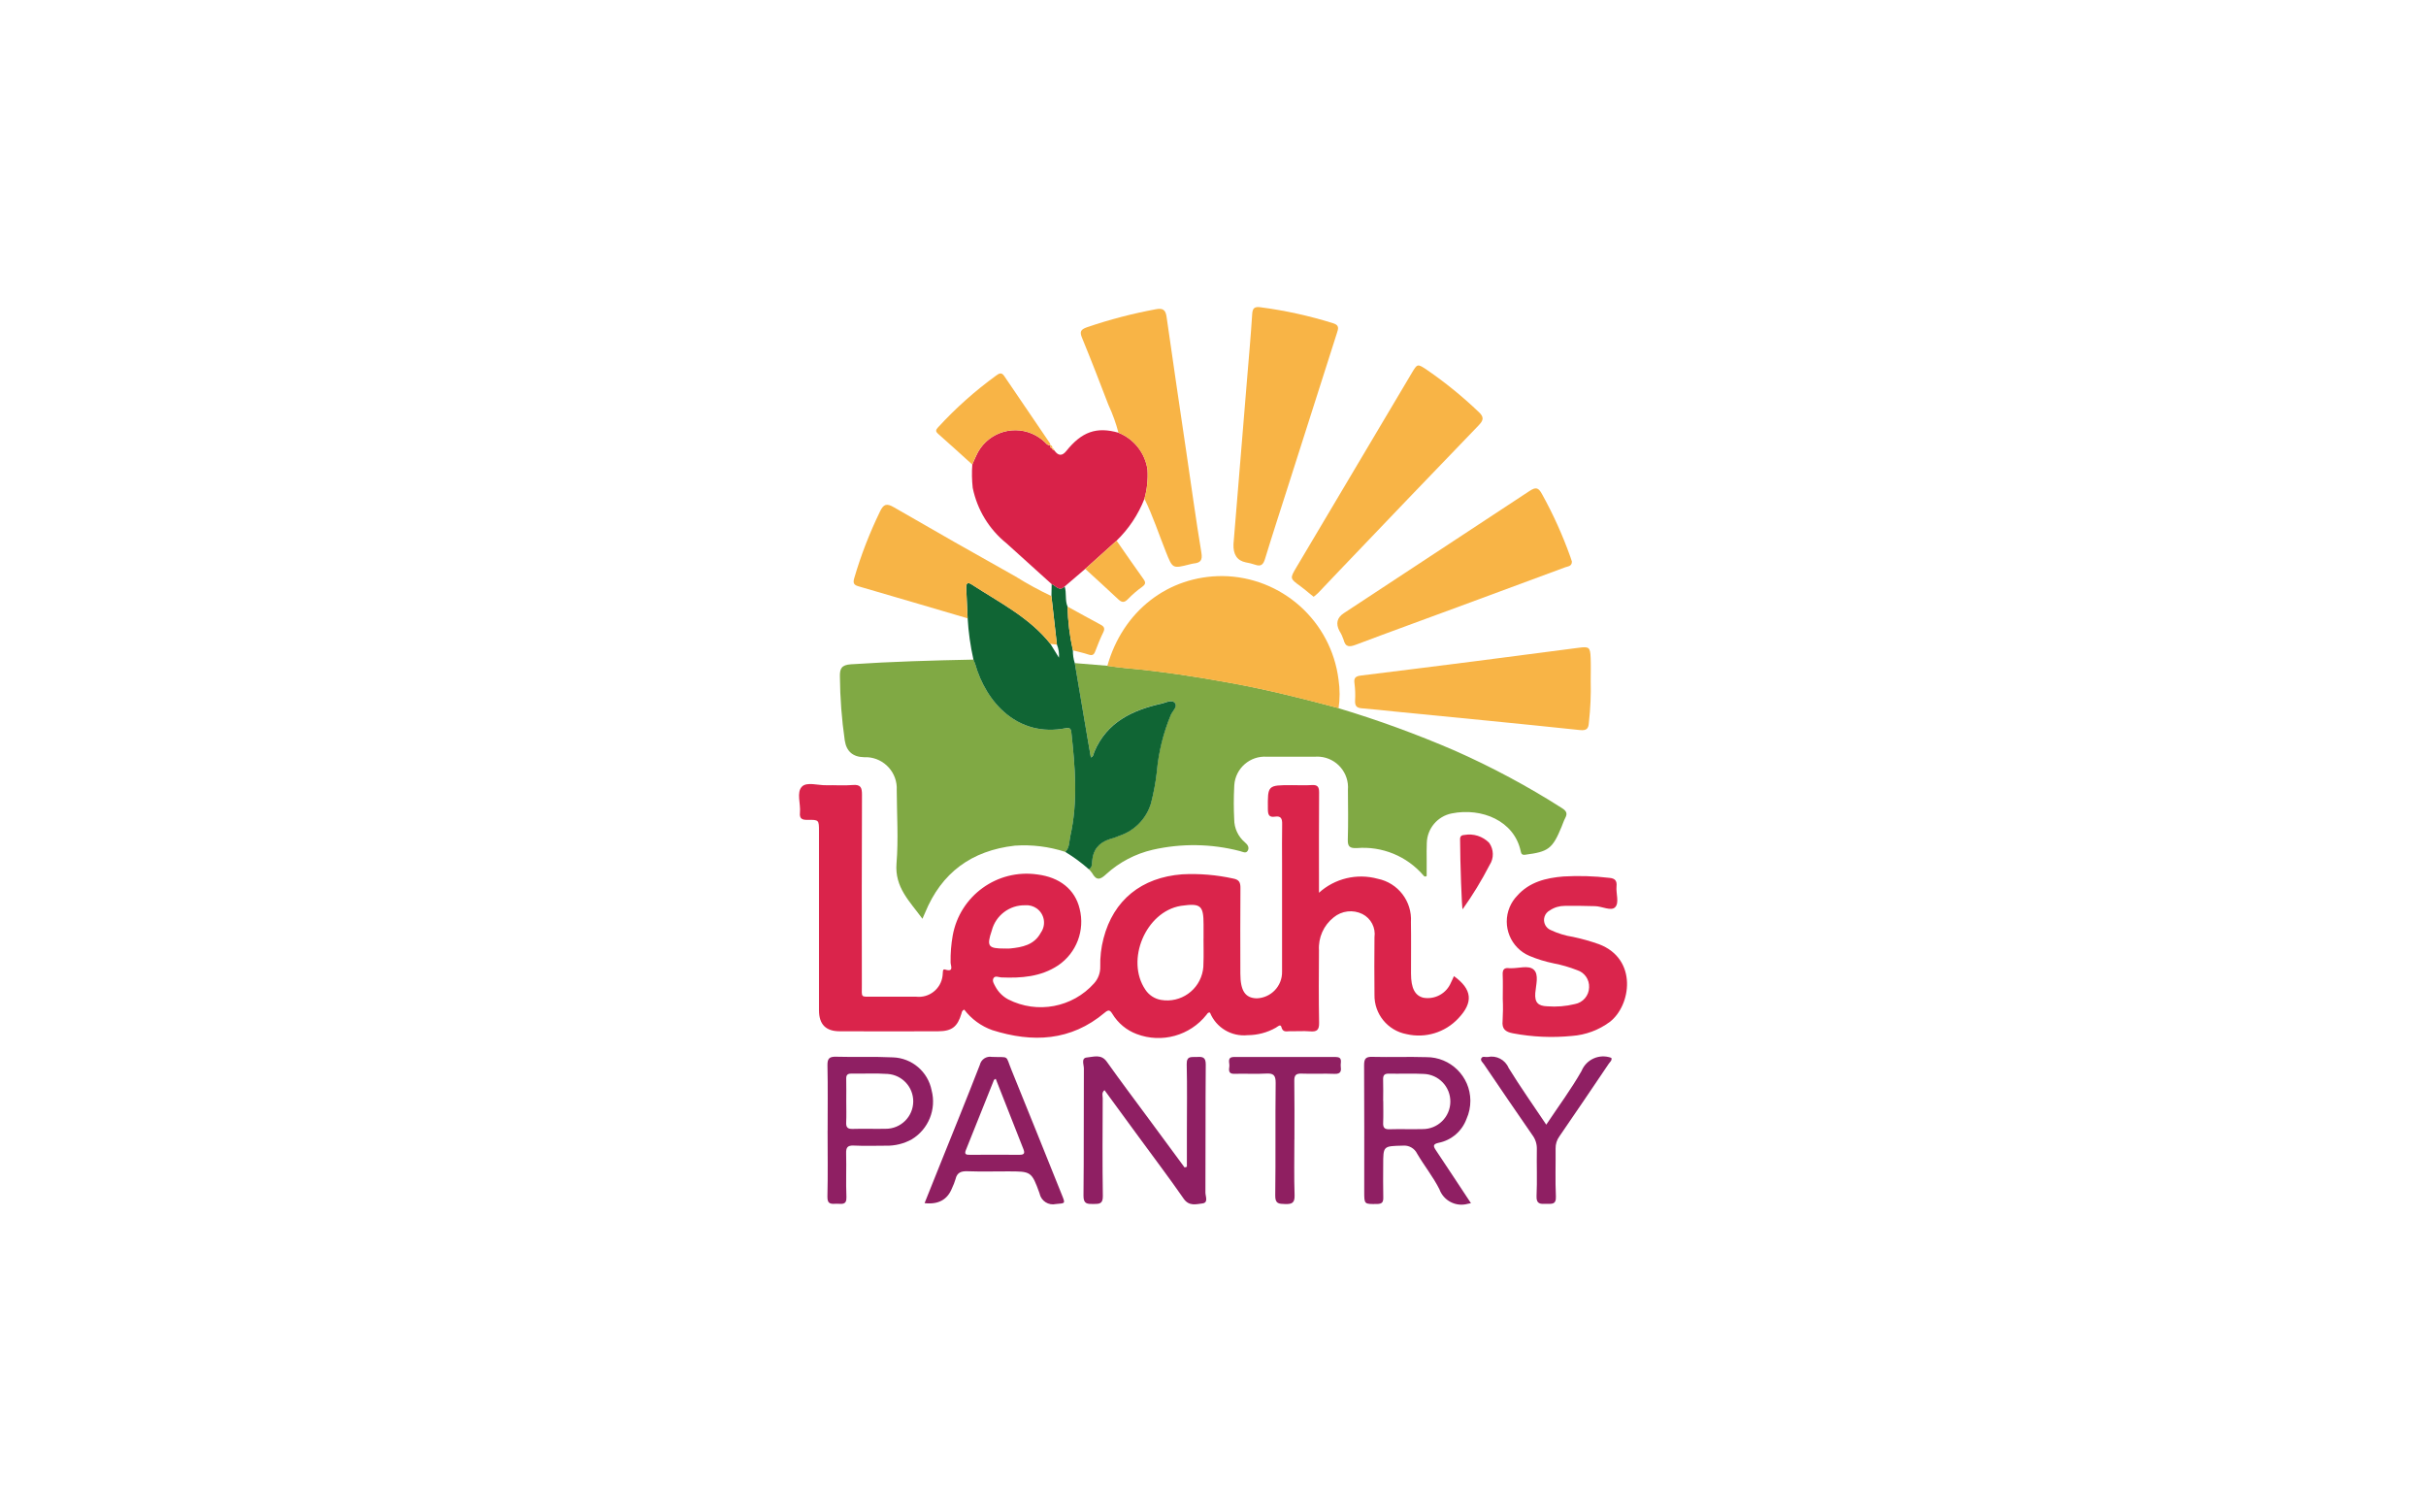 <?xml version="1.0" encoding="UTF-8"?>
<svg id="Layer_1" xmlns="http://www.w3.org/2000/svg" xmlns:xlink="http://www.w3.org/1999/xlink" version="1.1" viewBox="0 0 573 357">
  <!-- Generator: Adobe Illustrator 29.7.1, SVG Export Plug-In . SVG Version: 2.1.1 Build 8)  -->
  <defs>
    <style>
      .st0 {
        fill: none;
      }

      .st1 {
        fill: #80a944;
      }

      .st2 {
        fill: #106534;
      }

      .st3 {
        fill: #8f1f61;
      }

      .st4 {
        fill: #da244b;
      }

      .st5 {
        fill: #f8b445;
      }

      .st6 {
        fill: #da254c;
      }

      .st7 {
        fill: #f8b446;
      }

      .st8 {
        fill: #f7b446;
      }

      .st9 {
        fill: #d92249;
      }

      .st10 {
        clip-path: url(#clippath);
      }

      .st11 {
        fill: #8f1f63;
      }
    </style>
    <clipPath id="clippath">
      <rect class="st0" x="188.71" y="72.53" width="195.59" height="211.94"/>
    </clipPath>
  </defs>
  <g class="st10">
    <g>
      <path class="st4" d="M311.5,210.87c3.76-3.42,9-4.67,13.9-3.33,4.81.97,8.16,5.34,7.85,10.23.07,4.05.01,8.1.02,12.16,0,3.44.92,5.22,2.94,5.71,2.75.47,5.45-1.03,6.51-3.62.25-.48.46-.99.69-1.49,4.32,3.11,4.63,6.2,1.04,9.97-3.12,3.35-7.79,4.77-12.25,3.73-4.45-.84-7.64-4.76-7.56-9.28-.06-4.53-.03-9.06,0-13.6.32-2.25-.82-4.45-2.85-5.48-2.22-1.1-4.88-.79-6.79.79-2.37,1.87-3.66,4.78-3.47,7.79-.04,5.7-.08,11.4.03,17.1.03,1.67-.49,2.16-2.09,2.03s-3.16,0-4.74-.04c-.79-.02-1.74.4-2.08-.99-.18-.78-.91-.07-1.3.16-2.04,1.16-4.34,1.76-6.68,1.77-3.81.39-7.43-1.77-8.88-5.32-.48-.13-.61.23-.82.49-3.91,4.95-10.58,6.8-16.48,4.57-2.4-.89-4.43-2.58-5.76-4.77-.57-.93-.92-1.03-1.81-.28-8,6.73-17.04,7.13-26.55,4.12-2.64-.94-4.94-2.62-6.63-4.85-.55.23-.55.59-.65.92-.92,3.11-2.24,4.18-5.48,4.2-7.76.03-15.52.03-23.27,0-3.3,0-4.9-1.63-4.9-4.97-.01-12.91-.01-25.82,0-38.73v-3.5c0-2.71,0-2.77-2.7-2.73-1.29.02-1.94-.26-1.8-1.69.21-2.1-.87-4.79.47-6.16,1.15-1.18,3.79-.28,5.77-.33,2.06-.05,4.13.13,6.18-.05,1.92-.17,2.24.58,2.23,2.32-.07,14.97-.05,29.94-.03,44.91,0,3.12-.39,2.75,2.7,2.76,3.36.02,6.73.02,10.09,0,3.09.37,5.89-1.83,6.27-4.91.02-.15.03-.3.04-.45.07-.43-.08-1.27.57-1.05,2.18.7,1.28-.97,1.29-1.68-.04-2.13.13-4.25.5-6.35,1.69-9.4,10.51-15.77,19.96-14.43,5.34.66,8.94,3.57,10.02,8.11,1.29,5.08-.74,10.43-5.08,13.37-4.11,2.72-8.73,3.04-13.46,2.84-.62-.03-1.47-.52-1.84.25-.31.64.18,1.33.49,1.93.69,1.28,1.74,2.33,3.02,3.01,6.84,3.49,15.17,1.93,20.28-3.79.97-1.07,1.49-2.47,1.46-3.92-.06-2.27.2-4.53.78-6.73,2.34-9,8.94-14.37,18.57-15.1,4.05-.21,8.11.13,12.06,1,1.4.27,1.71.92,1.7,2.23-.06,6.73-.03,13.46-.02,20.19,0,4.08,1.14,5.81,3.87,5.87,3.38-.11,6.05-2.92,5.98-6.3.02-8.51.02-17.03,0-25.54,0-3.09-.04-6.18.02-9.27.03-1.25-.22-2.03-1.68-1.8s-1.68-.5-1.69-1.78c-.05-5.66-.08-5.66,5.63-5.66,1.58,0,3.16.08,4.74-.02,1.38-.09,1.74.44,1.73,1.77-.06,7-.03,14.01-.03,21.01v2.68M284.27,221.64v-3.3c0-4.49-.68-5.06-5.22-4.42l-.2.03c-8.24,1.39-13.05,12.81-8.33,19.78.84,1.28,2.17,2.15,3.68,2.42,4.68.81,9.12-2.33,9.92-7.01.09-.51.13-1.03.12-1.54.09-1.99.01-3.98.02-5.97M237.31,224.01c.41,0,.82.03,1.23,0,2.93-.29,5.75-.84,7.3-3.75,1.31-1.86.86-4.42-1-5.73-.79-.55-1.75-.81-2.71-.73-3.69-.08-6.96,2.4-7.88,5.97-1.26,3.73-.87,4.26,3.06,4.25"/>
      <path class="st1" d="M316.15,167.26c9.33,2.8,18.49,6.15,27.43,10.01,8.79,3.89,17.27,8.43,25.37,13.6,1.03.66,1.32,1.24.75,2.31-.35.66-.58,1.39-.87,2.09-2.15,5.2-3.09,5.89-8.61,6.6-.8.1-.92-.28-1.05-.87-1.54-7.15-9.18-10.31-16.28-8.89-3.36.66-5.81,3.57-5.89,7-.07,1.3-.03,2.61-.03,3.91s0,2.6,0,3.85c-.19.19-.49.19-.67,0-.03-.03-.06-.07-.08-.1-3.91-4.57-9.79-6.98-15.78-6.47-1.59.05-2.15-.32-2.1-2,.12-3.91.06-7.83.03-11.74.33-4-2.65-7.51-6.65-7.84-.39-.03-.79-.03-1.18,0-3.78-.01-7.55-.01-11.33,0-3.97-.27-7.41,2.74-7.68,6.71-.01.15-.02.3-.02.45-.13,2.54-.13,5.08,0,7.62,0,2.1.93,4.09,2.53,5.44.65.55,1.09,1.21.68,1.95-.43.8-1.27.25-1.87.11-6.74-1.75-13.79-1.85-20.58-.31-4.1.95-7.88,2.93-10.99,5.76-1.44,1.37-2.32,1.55-3.33-.25-.23-.33-.5-.64-.79-.92.83-.43.74-1.24.79-1.98q.3-3.91,4.1-5.12c.85-.25,1.7-.54,2.52-.88,3.49-1.22,6.19-4.04,7.26-7.58.65-2.45,1.11-4.94,1.39-7.45.39-4.64,1.51-9.19,3.32-13.49.41-.9,1.59-1.9.98-2.73-.71-.96-2.08-.14-3.07.08-6.93,1.54-13,4.35-16,11.42-.2.46-.16,1.08-.81,1.31-.25-1.44-.49-2.85-.74-4.27l-3.05-17.98,7.68.63c1.42.18,2.84.41,4.27.53,8.46.74,16.83,2.05,25.17,3.57,8.49,1.55,16.84,3.66,25.17,5.88"/>
      <path class="st1" d="M251.61,201.19c-3.84-1.25-7.89-1.75-11.92-1.47-10.2,1.17-17.3,6.35-21.2,15.86-.15.37-.32.74-.62,1.41-2.99-4.11-6.58-7.39-6.12-13.08.47-5.72.08-11.51.05-17.28.23-4.08-2.89-7.57-6.97-7.8-.25-.01-.5-.02-.75,0q-3.95-.08-4.55-3.94c-.73-5.02-1.11-10.08-1.15-15.15-.03-1.79.34-2.7,2.58-2.85,9.65-.64,19.3-.92,28.97-1.11.15.31.28.62.38.95,2.57,9.16,10.1,17.52,21.48,15.24.72-.14,1.15.04,1.25.89.88,8.19,1.61,16.38-.22,24.53-.29,1.29-.13,2.75-1.2,3.81"/>
      <path class="st2" d="M251.61,201.2c1.06-1.06.9-2.52,1.2-3.81,1.83-8.16,1.11-16.35.22-24.53-.09-.85-.53-1.04-1.25-.89-11.38,2.28-18.91-6.08-21.48-15.24-.11-.32-.24-.64-.38-.95-.72-3.21-1.18-6.48-1.37-9.76-.11-2.39-.22-4.78-.33-7.17-.05-1.04.29-1.47,1.3-.82,6.51,4.25,13.59,7.75,18.57,14.02l2.03,3.28c.08-1.05-.08-2.11-.48-3.09-.43-3.82-.87-7.65-1.3-11.47.02-.94.04-1.88.06-2.83.99.37,1.77,1.83,3.06.57.51,1.54.03,3.23.69,4.75.08,3.48.5,6.93,1.26,10.33-.02,1.03.13,2.06.45,3.04,1.02,5.99,2.03,11.99,3.05,17.98.24,1.41.48,2.83.74,4.27.65-.23.62-.85.81-1.31,3-7.08,9.07-9.88,16-11.42,1-.22,2.36-1.05,3.08-.08.61.83-.57,1.83-.98,2.73-1.8,4.3-2.92,8.85-3.32,13.49-.28,2.51-.75,5-1.39,7.45-1.07,3.54-3.77,6.36-7.26,7.58-.82.34-1.67.63-2.52.88q-3.8,1.22-4.1,5.12c-.06.74.04,1.54-.79,1.98-1.72-1.53-3.58-2.89-5.55-4.09"/>
      <path class="st5" d="M316.15,167.26c-8.33-2.22-16.69-4.33-25.17-5.88-8.34-1.52-16.72-2.83-25.17-3.57-1.43-.13-2.85-.35-4.27-.53,3.64-12.94,14.33-21.28,27.23-21.23,13.96.17,25.65,10.62,27.38,24.47.33,2.24.34,4.51.01,6.75"/>
      <path class="st9" d="M251.45,138.52c-1.29,1.26-2.07-.2-3.06-.57l-10.67-9.64c-4.1-3.3-6.91-7.92-7.97-13.08-.2-1.83-.24-3.68-.1-5.53.3-.69.58-1.38.91-2.05,2.23-5.1,8.18-7.43,13.28-5.19,1.06.46,2.03,1.11,2.87,1.9.4.35.69.89,1.36.77v-.02c-.13.3.01.64.31.76.05.02.11.04.17.04l-.03-.02c.02.27.24.49.52.5q1.35,1.95,2.8.14c3.66-4.57,7.16-5.81,12.34-4.33,3.69,1.48,6.31,4.82,6.86,8.76.14,2.31-.11,4.63-.74,6.86-1.46,3.72-3.7,7.09-6.57,9.87l-7.41,6.67-4.86,4.16Z"/>
      <g>
        <path class="st7" d="M291.34,128.49c1.02-12.41,2.11-25.6,3.19-38.78.43-5.19.9-10.38,1.23-15.58.09-1.41.61-1.73,1.9-1.57,5.85.76,11.62,2.03,17.24,3.79,1.52.47,1.19,1.32.85,2.37-3.85,12.02-7.68,24.03-11.5,36.05-1.83,5.75-3.71,11.48-5.47,17.25-.41,1.34-.97,1.84-2.33,1.35-.72-.24-1.45-.42-2.19-.55q-3.08-.61-2.92-4.35"/>
        <path class="st7" d="M270.29,117.82c.63-2.23.88-4.55.74-6.86-.56-3.94-3.17-7.28-6.86-8.76-.59-2.25-1.38-4.45-2.36-6.55-2.03-5.32-4.09-10.62-6.25-15.88-.61-1.47-.27-1.97,1.17-2.48,5.32-1.82,10.76-3.24,16.29-4.26,1.66-.32,2.29.16,2.52,1.84,1.51,10.64,3.09,21.27,4.66,31.91,1.17,7.92,2.25,15.87,3.56,23.77.3,1.8-.25,2.37-1.82,2.53-.34.05-.67.13-1,.22-4,1.01-3.98,1.01-5.56-2.95-1.68-4.19-3.07-8.49-5.07-12.55"/>
        <path class="st7" d="M310.28,140.95l-.85-.68c-.75-.6-1.47-1.24-2.25-1.8-2.54-1.84-2.55-1.84-.98-4.49,9.07-15.28,18.14-30.55,27.21-45.82,1.37-2.3,1.37-2.29,3.58-.83,4.36,2.99,8.46,6.33,12.28,9.98,1.29,1.2,1.13,1.94-.02,3.14-11,11.41-21.96,22.84-32.9,34.31-1.66,1.73-3.3,3.5-4.96,5.22-.32.34-.7.61-1.11.96"/>
        <path class="st7" d="M371.27,132.62c0,1.14-.93,1.12-1.58,1.36-8.48,3.15-16.97,6.29-25.46,9.42-7.97,2.95-15.97,5.84-23.91,8.84-1.54.58-2.53.7-2.99-1.19-.24-.72-.56-1.4-.97-2.04q-1.36-2.61,1.02-4.18c14.61-9.6,29.22-19.21,43.82-28.83,1.51-1,2.14-.93,3.02.71,2.63,4.74,4.86,9.69,6.68,14.79.13.39.26.78.37,1.12"/>
        <path class="st7" d="M375.71,160.8c.09,3.29-.06,6.58-.43,9.85-.1,1.33-.41,1.95-2.12,1.77-14.44-1.53-28.9-2.91-43.36-4.34-2.73-.27-5.45-.59-8.18-.8-1.25-.09-1.62-.63-1.56-1.84.08-1.37.03-2.74-.15-4.1-.2-1.34.41-1.66,1.55-1.8,9.04-1.11,18.08-2.25,27.12-3.4,8.09-1.03,16.17-2.08,24.25-3.15,2.51-.33,2.77-.18,2.87,2.45.07,1.78.01,3.57.01,5.35"/>
      </g>
      <path class="st6" d="M354.94,235.91c0-1.92.06-3.85-.02-5.76-.05-1.19.4-1.65,1.55-1.49h.21c1.9.1,4.33-.79,5.57.34,1.29,1.17.51,3.65.37,5.53-.17,2.27.71,3.06,2.83,3.13,2.19.17,4.39,0,6.53-.53,1.9-.35,3.3-1.99,3.35-3.92.1-1.85-1.06-3.54-2.83-4.09-1.79-.7-3.64-1.24-5.53-1.6-1.95-.4-3.86-.98-5.69-1.75-4.48-1.88-6.59-7.05-4.71-11.53.42-1,1.02-1.91,1.77-2.69,2.9-3.26,6.81-4.21,10.92-4.55,3.63-.21,7.28-.1,10.89.33,1.31.12,1.79.69,1.66,1.99-.17,1.7.71,3.92-.35,4.96-.95.94-3.07-.23-4.69-.27-2.39-.06-4.8-.11-7.2-.07-1.25,0-2.47.36-3.5,1.06-1.26.65-1.75,2.2-1.1,3.46.28.53.73.96,1.29,1.19,1.68.79,3.46,1.34,5.29,1.62,2.08.44,4.13,1.02,6.13,1.73,9.19,3.5,7.58,14.49,2.53,18.35-2.6,1.93-5.71,3.08-8.94,3.31-4.65.46-9.34.25-13.93-.62-1.76-.34-2.65-1-2.44-2.96.1-1.71.12-3.43.04-5.14"/>
      <path class="st8" d="M248.33,140.77c.43,3.82.87,7.65,1.3,11.47l-1.55-.18c-4.97-6.27-12.06-9.77-18.57-14.02-1.01-.66-1.35-.22-1.3.83.11,2.39.22,4.78.33,7.16-8.61-2.53-17.22-5.08-25.84-7.58-1.17-.34-1.23-.9-.92-1.96,1.58-5.4,3.62-10.65,6.08-15.71.81-1.69,1.53-1.98,3.21-1.01,9.56,5.53,19.15,10.99,28.79,16.38,2.73,1.7,5.56,3.25,8.47,4.63"/>
      <path class="st11" d="M280.33,275.57v-8.16c0-5.35.09-10.71-.04-16.06-.05-2.1,1.22-1.64,2.39-1.72,1.3-.08,2.12-.01,2.11,1.77-.09,10.09-.02,20.18-.08,30.26,0,.87.75,2.39-.71,2.56s-3.15.72-4.42-1.11c-3.44-4.96-7.09-9.77-10.65-14.64l-8.06-11.01c-.74.61-.41,1.34-.42,1.94-.03,7.69-.09,15.37.03,23.06.03,1.89-.83,1.88-2.21,1.89-1.44,0-2.38.04-2.36-1.97.11-10.02.03-20.04.09-30.06,0-.88-.71-2.45.72-2.57,1.54-.13,3.36-.88,4.69.99,3.26,4.58,6.64,9.08,9.98,13.6,2.8,3.8,5.6,7.59,8.4,11.39l.53-.17"/>
      <path class="st11" d="M347.43,284.16l-.76.15c-2.79.78-5.71-.73-6.7-3.45-1.47-2.92-3.57-5.53-5.24-8.37-.62-1.3-1.99-2.07-3.43-1.92-4.6.12-4.6.04-4.6,4.6,0,2.54-.05,5.08.02,7.62.03,1.13-.28,1.55-1.49,1.56-3.01.03-3.01.1-3.01-2.91,0-9.95.03-19.91-.03-29.86,0-1.51.36-2.03,1.93-1.98,4.25.11,8.51-.06,12.76.07,5.7-.04,10.37,4.54,10.41,10.25.01,1.49-.3,2.97-.91,4.33-1.06,2.9-3.56,5.05-6.59,5.65-1.32.3-1.33.73-.66,1.73,2.74,4.09,5.43,8.21,8.29,12.52M326.71,259.99c0,1.72.05,3.43-.02,5.15-.05,1.12.26,1.6,1.47,1.56,2.61-.08,5.22.03,7.82-.04,3.6.04,6.55-2.85,6.58-6.45.04-3.54-2.77-6.47-6.31-6.58-2.74-.15-5.49,0-8.23-.06-1.16-.03-1.37.5-1.34,1.49.06,1.64.01,3.29.01,4.94"/>
      <path class="st3" d="M218.38,284.14c1.24-3.09,2.45-6.13,3.67-9.16,3.14-7.82,6.33-15.63,9.38-23.49.3-1.28,1.54-2.11,2.84-1.88,4.25.18,3.13-.59,4.65,3.13,3.99,9.76,7.9,19.58,11.85,29.37.89,2.21.88,2.05-1.38,2.25-1.73.39-3.45-.7-3.84-2.43,0-.03-.01-.07-.02-.1-1.89-5.22-2.01-5.18-7.54-5.18-3.15,0-6.31.08-9.46-.03-1.51-.05-2.49.28-2.85,1.88-.22.72-.49,1.43-.82,2.11q-1.62,4.1-6.48,3.54M235.17,254.79c-.2.13-.37.18-.41.28-2.21,5.52-4.42,11.04-6.63,16.55-.45,1.11.2,1.11.97,1.11,3.9,0,7.8-.03,11.7,0,1.09.01,1.31-.35.92-1.34-2.19-5.53-4.36-11.05-6.54-16.61"/>
      <path class="st11" d="M195.48,267.03c0-5.14.07-10.29-.04-15.43-.03-1.67.5-2.07,2.08-2.03,4.45.13,8.92-.07,13.36.15,4.5.14,8.3,3.38,9.16,7.79,1.17,4.46-.73,9.17-4.67,11.56-1.87,1.04-3.98,1.56-6.11,1.51-2.54.01-5.08.09-7.61-.03-1.5-.07-1.84.48-1.8,1.88.09,3.43-.08,6.86.07,10.28.08,2.01-1.18,1.56-2.27,1.58-1.15.02-2.27.29-2.22-1.65.13-5.21.04-10.42.04-15.63M199.88,260.12c0,1.65.06,3.29-.02,4.94-.05,1.13.28,1.59,1.49,1.56,2.6-.08,5.21.02,7.82-.03,3.58.03,6.5-2.86,6.53-6.44.02-3.41-2.6-6.25-6-6.51-2.87-.2-5.76-.04-8.64-.08-.89-.01-1.21.34-1.19,1.22.04,1.78.01,3.57.01,5.34"/>
      <path class="st11" d="M365.21,265.62c2.95-4.43,5.91-8.41,8.34-12.69,1.13-2.76,4.24-4.13,7.04-3.09.21.6-.32.95-.61,1.38-3.87,5.74-7.75,11.47-11.67,17.17-.6.83-.91,1.83-.89,2.85.04,3.77-.11,7.55.07,11.31.1,2.07-1.09,1.73-2.32,1.77-1.34.04-2.33.08-2.25-1.85.17-3.7,0-7.41.07-11.11.03-1.16-.33-2.3-1.02-3.23-3.86-5.58-7.69-11.18-11.49-16.8-.29-.43-.9-.86-.59-1.42s.99-.18,1.51-.28c2.05-.43,4.11.65,4.92,2.58,2.76,4.48,5.8,8.79,8.89,13.4"/>
      <path class="st3" d="M305.72,269.1c0,4.39-.1,8.79.05,13.18.06,1.84-.64,2.13-2.24,2.08-1.46-.05-2.36-.03-2.33-2.01.12-8.85-.01-17.71.1-26.57.02-1.89-.55-2.34-2.32-2.23-2.46.15-4.94-.03-7.41.06-1.49.06-1.32-.91-1.21-1.76s-.68-2.23,1.18-2.22c7.96.02,15.93.02,23.89,0,1.84,0,1.13,1.31,1.24,2.18.13,1.01.11,1.87-1.41,1.81-2.6-.11-5.22.04-7.82-.06-1.37-.05-1.76.39-1.74,1.74.07,4.6.03,9.2.03,13.8"/>
      <path class="st7" d="M248.06,105.12c-.66.12-.96-.42-1.36-.77-4.05-3.82-10.44-3.63-14.26.43-.79.84-1.43,1.81-1.9,2.87-.33.67-.61,1.37-.91,2.05-2.69-2.43-5.36-4.87-8.07-7.26-.65-.57-.53-.94-.02-1.49,4.16-4.54,8.77-8.65,13.76-12.27.65-.47,1.24-.83,1.87.1,3.6,5.33,7.23,10.63,10.84,15.95.07.1.03.26.04.4"/>
      <path class="st7" d="M256.32,134.36l7.41-6.67c2.11,3.03,4.2,6.08,6.35,9.07.57.79.52,1.22-.28,1.81-1.22.88-2.37,1.86-3.41,2.94-.92.96-1.52.74-2.36-.06-2.53-2.39-5.13-4.73-7.7-7.09"/>
      <path class="st6" d="M344.86,198.16c0-.74.45-.95,1.04-.97,2.13-.38,4.31.32,5.83,1.87,1.11,1.56,1.15,3.64.1,5.23-1.87,3.63-4,7.12-6.37,10.45-.2-.07-.59-11.13-.6-16.58"/>
      <path class="st8" d="M253.4,153.59c-.76-3.39-1.18-6.85-1.26-10.33,2.62,1.44,5.24,2.89,7.87,4.3.83.44.99.92.56,1.8-.72,1.46-1.32,2.99-1.9,4.51-.31.81-.71,1-1.54.73-1.22-.41-2.49-.68-3.74-1.01"/>
      <path class="st7" d="M248.54,105.91c-.32-.03-.56-.31-.53-.63,0-.06.02-.11.04-.17.34.06.56.37.51.71,0,.03-.01.06-.02.09"/>
      <path class="st7" d="M249.03,106.38c-.27,0-.5-.22-.52-.5.33,0,.45.23.52.5"/>
    </g>
  </g>
</svg>